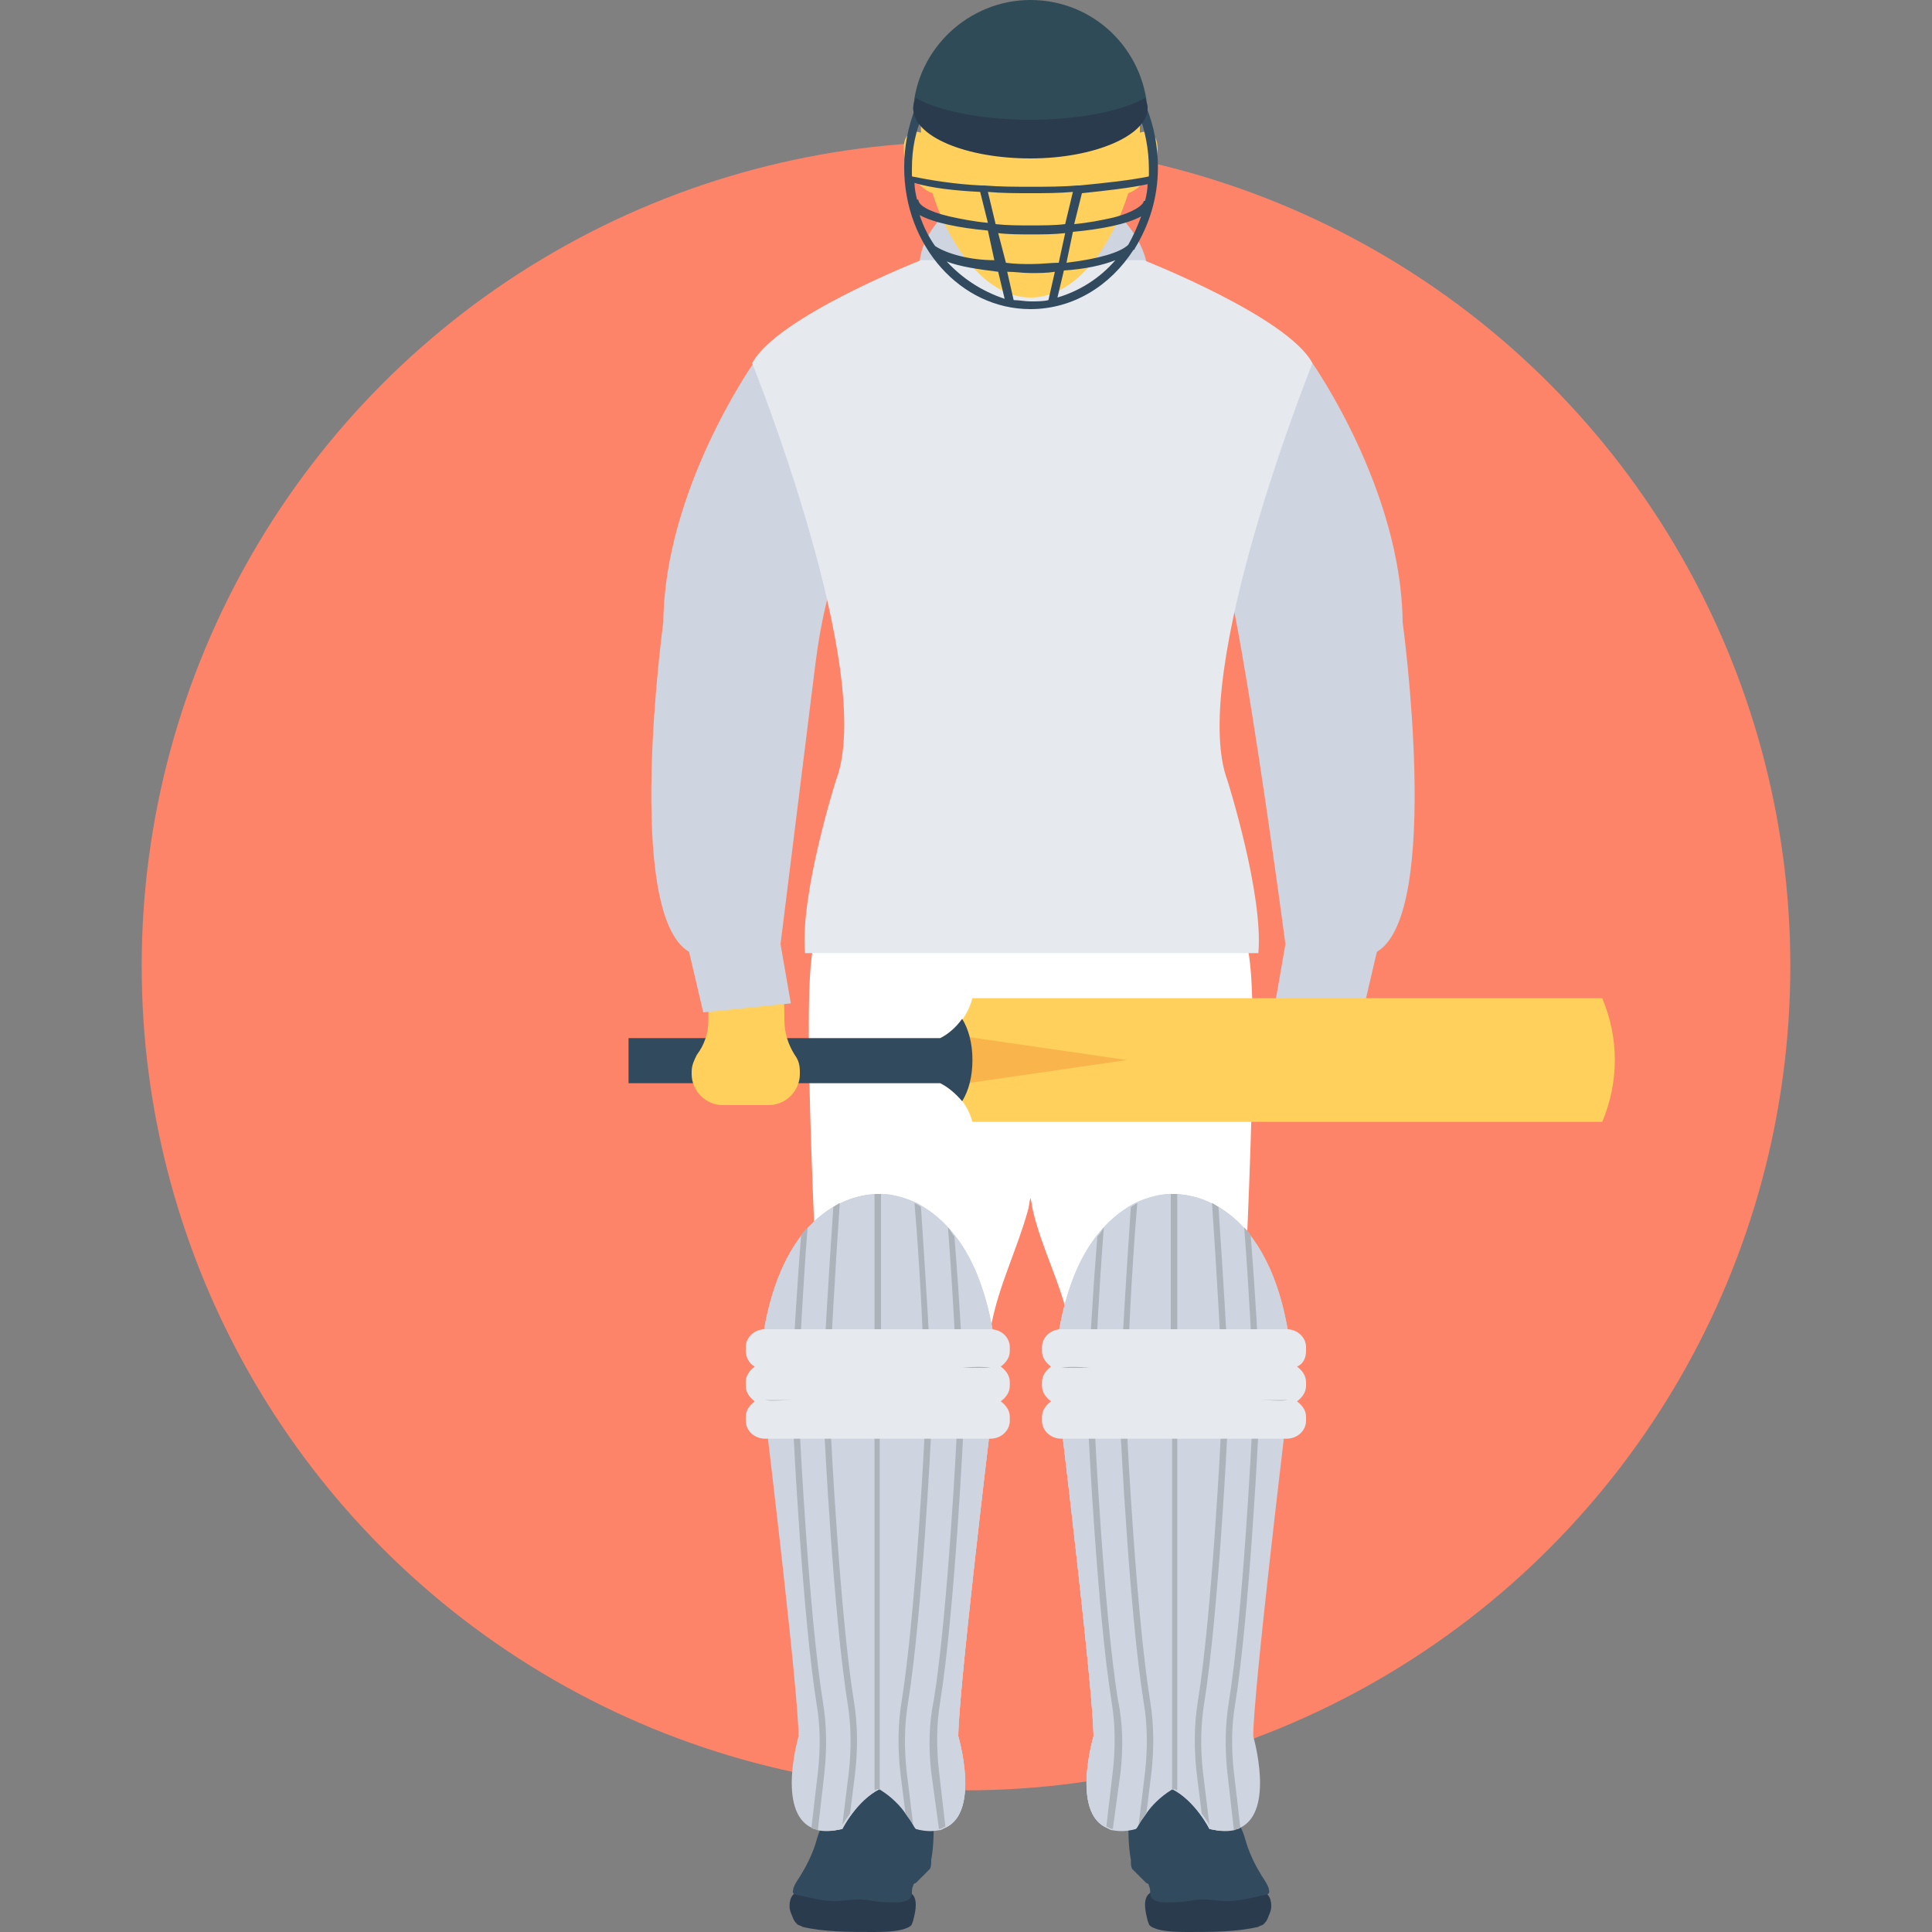 <?xml version="1.0" encoding="iso-8859-1"?>
<!-- Generator: Adobe Illustrator 19.0.0, SVG Export Plug-In . SVG Version: 6.00 Build 0)  -->
<svg version="1.1" id="Layer_1" xmlns="http://www.w3.org/2000/svg" xmlns:xlink="http://www.w3.org/1999/xlink" x="0px" y="0px"
	 viewBox="0 0 508.609 508.609" style="enable-background:new 0 0 508.609 508.609;" xml:space="preserve">
<rect x="0" y="0" width="508.609" height="508.609" fill="#808080" stroke="none"/>
<circle style="fill:#FD8469;" cx="254.305" cy="254.305" r="217.007"/>
<path style="fill:#CED5E0;" d="M345.515,95.619c0,0,23.396,33.229,23.735,68.154c0,0,10.511,76.63-6.781,86.803l-3.73,15.936
	l-23.057-2.374l2.713-15.597c0,0-13.224-100.026-17.971-103.756L345.515,95.619z"/>
<path style="fill:#2B3B4E;" d="M324.154,496.064c1.695,0.339,3.391,1.356,5.086,1.695c1.356,0.339,3.052,0,4.069,0.678
	c1.017,0.678,1.356,2.034,1.356,3.391s-0.678,2.374-1.017,3.391c-0.339,0.678-0.678,1.017-1.017,1.356
	c-0.339,0.339-1.017,0.339-1.356,0.678c-5.764,1.356-12.207,1.356-18.31,1.356c-2.713,0-5.425,0-8.138-0.678
	c-1.017-0.339-2.034-0.678-2.374-1.356c0-0.339-0.339-0.678-0.339-1.017c-0.339-1.356-0.678-2.713-0.678-4.069
	c0-1.356,0.339-2.713,1.695-3.391c0.339-0.339,1.017-0.339,1.695-0.339c1.356-0.339,2.713-0.678,4.069-0.678
	c1.695-0.339,3.391-0.678,5.086-1.017c2.034-0.339,4.069-0.339,6.103-0.339C321.102,495.724,322.797,495.724,324.154,496.064z"/>
<path style="fill:#324A5E;" d="M297.028,478.093c0-1.017,0-1.695,0.678-2.374c0.339-0.339,0.678-0.678,1.356-0.678
	c2.374-1.017,4.747-2.374,6.781-4.069c1.017-0.678,2.374-1.695,3.73-1.695c0.678,0,1.356,0,2.374,0.339
	c1.356,0.339,2.713,0.678,4.069,1.017c1.356,0.339,2.374,0.678,3.73,1.017c1.695,0.678,3.052,1.695,4.408,2.713
	c0.339,1.356-0.339,2.373,0.339,3.73c0.339,0.339,0.339,0.678,0.678,0.678c1.695,2.034,2.374,4.408,3.052,6.781
	c1.017,3.052,2.374,5.764,4.069,8.477c0.678,1.017,1.356,2.034,1.695,3.052c0,0.339,0.339,1.017,0,1.356
	c-0.339,0.339-0.339,0.339-0.678,0.339c-3.391,0.678-6.781,1.695-10.172,1.695c-2.713,0-5.425-0.678-8.138-0.339
	c-0.678,0-1.695,0.339-2.374,0.339c-1.695,0.339-3.73,0.339-5.425,0.339c-1.017,0-1.695,0-2.713-0.339
	c-1.017-0.339-1.695-1.017-1.695-2.034c0-0.678,0-1.356-0.339-2.034c0-0.339-0.339-0.678-0.678-0.678
	c-1.017-1.017-1.695-1.695-2.713-2.713c-0.339-0.339-0.678-0.678-1.017-1.017c-0.339-0.678-0.339-1.356-0.339-2.374
	C297.028,485.891,297.028,482.162,297.028,478.093z"/>
<path style="fill:#2B3B4E;" d="M218.363,496.064c-1.695,0.339-3.391,1.356-5.086,1.695c-1.356,0.339-3.052,0-4.069,0.678
	c-1.017,0.678-1.356,2.034-1.356,3.391s0.678,2.374,1.017,3.391c0.339,0.678,0.678,1.017,1.017,1.356
	c0.339,0.339,1.017,0.339,1.356,0.678c5.764,1.356,12.207,1.356,18.31,1.356c2.713,0,5.425,0,8.138-0.678
	c1.017-0.339,2.034-0.678,2.374-1.356c0-0.339,0.339-0.678,0.339-1.017c0.339-1.356,0.678-2.713,0.678-4.069
	c0-1.356-0.339-2.713-1.695-3.391c-0.339-0.339-1.017-0.339-1.695-0.339c-1.356-0.339-2.713-0.678-4.069-0.678
	c-1.695-0.339-3.391-0.678-5.086-1.017c-2.034-0.339-4.069-0.339-6.103-0.339C221.415,495.724,220.058,495.724,218.363,496.064z"/>
<path style="fill:#324A5E;" d="M245.828,478.093c0-1.017,0-1.695-0.678-2.374c-0.339-0.339-0.678-0.678-1.356-0.678
	c-2.373-1.017-4.747-2.374-6.781-4.069c-1.017-0.678-2.374-1.695-3.73-1.695c-0.678,0-1.356,0-2.374,0.339
	c-1.356,0.339-2.713,0.678-4.069,1.017c-1.356,0.339-2.373,0.678-3.73,1.017c-1.695,0.678-3.052,1.695-4.408,2.713
	c-0.339,1.356,0.339,2.373-0.339,3.73c0,0.339-0.339,0.678-0.678,0.678c-1.695,2.034-2.374,4.408-3.052,6.781
	c-1.017,3.052-2.374,5.764-4.069,8.477c-0.678,1.017-1.356,2.034-1.695,3.052c0,0.339-0.339,1.017,0,1.356
	c0.339,0.339,0.339,0.339,0.678,0.339c3.391,0.678,6.781,1.695,10.172,1.695c2.713,0,5.425-0.678,8.138-0.339
	c0.678,0,1.695,0.339,2.374,0.339c1.695,0.339,3.73,0.339,5.425,0.339c1.017,0,1.695,0,2.713-0.339
	c1.017-0.339,1.695-1.017,1.695-2.034c0-0.678,0-1.356,0.339-2.034c0-0.339,0.339-0.678,0.678-0.678
	c1.017-1.017,1.695-1.695,2.713-2.713c0.339-0.339,0.678-0.678,1.017-1.017c0.339-0.678,0.339-1.356,0.339-2.374
	C245.828,485.891,245.828,482.162,245.828,478.093z"/>
<path style="fill:#FFFFFF;" d="M328.562,250.236H213.955c-3.391,16.954,2.713,108.503,1.695,115.285h44.079
	c0-5.764,0.339-11.528,1.356-17.293c2.034-10.172,6.781-19.666,9.494-29.499c0.339-1.017,0.339-2.034,0.678-3.391
	c0.339,1.017,0.339,2.034,0.678,3.391c2.373,10.172,7.46,19.327,9.494,29.499c1.017,5.764,1.356,11.528,1.356,17.293h44.079
	C326.188,358.739,332.291,267.189,328.562,250.236z"/>
<path id="SVGCleanerId_0" style="fill:#CED5E0;" d="M340.09,358.061c-4.069-41.367-26.109-43.74-31.195-43.74
	s-26.787,2.374-31.195,43.74c0,0-1.017,16.276,2.034,20.005c0,0,8.138,67.815,8.138,79.004c0,0-8.477,28.482,10.85,24.413
	c0,0,3.73-7.121,9.833-10.511c6.103,3.052,9.833,10.511,9.833,10.511c19.327,4.408,10.85-24.413,10.85-24.413
	c0-11.189,8.138-79.004,8.138-79.004C341.107,374.336,340.09,358.061,340.09,358.061z"/>
<g>
	<path id="SVGCleanerId_0_1_" style="fill:#CED5E0;" d="M340.09,358.061c-4.069-41.367-26.109-43.74-31.195-43.74
		s-26.787,2.374-31.195,43.74c0,0-1.017,16.276,2.034,20.005c0,0,8.138,67.815,8.138,79.004c0,0-8.477,28.482,10.85,24.413
		c0,0,3.73-7.121,9.833-10.511c6.103,3.052,9.833,10.511,9.833,10.511c19.327,4.408,10.85-24.413,10.85-24.413
		c0-11.189,8.138-79.004,8.138-79.004C341.107,374.336,340.09,358.061,340.09,358.061z"/>
</g>
<path style="fill:#CED5E0;" d="M338.056,378.066c0,0-8.138,67.815-8.138,79.004c0,0,5.764,19.666-3.391,24.074
	c-0.339,0.339-1.017,0.339-1.695,0.678c-1.695,0.339-3.73,0.339-6.103-0.339c0,0-0.339-0.339-0.678-1.017
	c-0.339-0.678-1.017-1.695-2.034-3.052c-1.695-2.034-3.73-4.408-6.442-6.103c-0.339,0-0.678-0.339-0.678-0.339
	c-0.339,0-0.678,0.339-0.678,0.339c-2.713,1.695-5.086,4.069-6.442,6.103c-1.017,1.356-1.695,2.374-2.034,3.052
	c-0.339,0.678-0.678,1.017-0.678,1.017c-2.374,0.678-4.408,0.678-6.103,0.339c-0.678,0-1.017-0.339-1.695-0.678
	c-9.155-4.069-3.391-24.074-3.391-24.074c0-11.189-8.138-79.004-8.138-79.004c-3.052-3.391-2.034-20.005-2.034-20.005
	c1.695-15.936,5.764-26.109,10.85-32.551c0.678-0.678,1.356-1.356,1.695-2.034c2.373-2.374,4.747-4.408,6.781-5.764
	c0.678-0.339,1.017-0.678,1.695-1.017c3.73-1.695,7.121-2.373,8.816-2.373c0.339,0,0.678,0,0.678,0c0.339,0,0.678,0,0.678,0
	c2.034,0,5.086,0.678,8.816,2.373c0.678,0.339,1.017,0.678,1.695,1.017c2.374,1.356,4.747,3.052,6.781,5.764
	c0.678,0.678,1.356,1.356,1.695,2.034c5.086,6.442,9.155,16.615,10.85,32.551C340.09,358.061,341.107,374.336,338.056,378.066z"/>
<g>
	<path style="fill:#ACB3BA;" d="M324.832,466.564l1.695,14.58c-0.339,0.339-1.017,0.339-1.695,0.678l-1.695-14.919
		c-0.678-6.103-0.678-12.546,0.339-18.649c3.73-23.057,6.103-70.866,6.103-71.205h1.695c0,0.339-2.374,48.148-6.103,71.544
		C324.154,454.358,324.154,460.461,324.832,466.564z"/>
	<path style="fill:#ACB3BA;" d="M316.694,466.564l1.695,13.902c-0.339-0.678-1.017-1.695-2.034-3.052l-1.356-10.85
		c-0.678-6.103-0.678-12.546,0.339-18.649c3.73-23.057,6.103-70.866,6.103-71.205h1.695c0,0.339-2.374,48.148-6.103,71.544
		C316.016,454.358,316.016,460.461,316.694,466.564z"/>
	<path style="fill:#ACB3BA;" d="M294.993,466.564l-2.034,14.919c-0.678,0-1.017-0.339-1.695-0.678l1.695-14.58
		c0.678-6.103,0.678-12.207-0.339-18.31c-3.73-23.057-6.103-70.866-6.103-71.544h1.695c0,0.339,2.374,48.148,6.103,71.205
		C295.671,454.019,295.671,460.461,294.993,466.564z"/>
	<path style="fill:#ACB3BA;" d="M303.131,466.564l-1.356,10.85c-1.017,1.356-1.695,2.374-2.034,3.052l1.695-13.902
		c0.678-6.103,0.678-12.207-0.339-18.31c-3.73-23.057-6.103-70.866-6.103-71.544h1.695c0,0.339,2.374,48.148,6.103,71.205
		C303.809,454.019,303.809,460.461,303.131,466.564z"/>
	<path style="fill:#ACB3BA;" d="M309.913,376.71c0,0,0,47.809,0,71.205v23.396c-0.339,0-0.678-0.339-0.678-0.339
		c-0.339,0-0.678,0.339-0.678,0.339v-23.396c0-23.396,0-71.205,0-71.205L309.913,376.71L309.913,376.71z"/>
	<path style="fill:#ACB3BA;" d="M290.585,323.136c-1.356,17.632-2.034,32.89-2.034,33.229h-1.695c0-0.339,0.678-14.241,2.034-30.856
		C289.568,324.832,290.246,323.815,290.585,323.136z"/>
	<path style="fill:#ACB3BA;" d="M299.401,316.694c-1.695,20.005-2.374,39.332-2.374,39.672h-1.695
		c0-0.339,1.017-18.988,2.373-38.654C298.384,317.372,298.723,317.033,299.401,316.694z"/>
	<path style="fill:#ACB3BA;" d="M331.274,356.366h-1.695c0-0.339-0.678-15.597-2.034-33.229c0.678,0.678,1.356,1.356,1.695,2.034
		C330.596,342.125,331.274,356.026,331.274,356.366z"/>
	<path style="fill:#ACB3BA;" d="M323.136,356.366h-1.695c0-0.339-1.017-19.666-2.374-39.672c0.678,0.339,1.017,0.678,1.695,1.017
		C322.119,337.377,323.136,356.026,323.136,356.366z"/>
	<path style="fill:#ACB3BA;" d="M309.913,314.321c0,21.022,0,42.045,0,42.045h-1.695c0,0,0-21.023,0-42.045c0.339,0,0.678,0,0.678,0
		C309.234,314.321,309.573,314.321,309.913,314.321z"/>
</g>
<path style="fill:#E6E9EE;" d="M343.82,355.687v-1.017c0-2.713-2.374-4.747-5.086-4.747h-59.338c-2.713,0-5.086,2.034-5.086,4.747
	v1.017c0,1.695,1.017,3.052,2.374,4.069c-1.356,1.017-2.374,2.374-2.374,4.069v1.017c0,1.695,1.017,3.052,2.374,4.069
	c-1.356,1.017-2.374,2.373-2.374,4.069v1.017c0,2.713,2.374,4.747,5.086,4.747h59.338c2.713,0,5.086-2.034,5.086-4.747v-1.017
	c0-1.695-1.017-3.052-2.374-4.069c1.356-1.017,2.374-2.374,2.374-4.069v-1.017c0-1.695-1.017-3.052-2.374-4.069
	C343.142,359.078,343.82,357.383,343.82,355.687z"/>
<g>
	<path style="fill:#ACB3BA;" d="M279.396,360.095c1.695,0,4.408,0,7.46,0c3.052,0,6.442,0,10.511,0c3.73,0,7.799,0,11.868,0
		c4.069,0,8.138,0,11.868,0s7.46,0,10.511,0c3.052,0,5.425,0,7.46,0c1.695,0,2.713,0,2.713,0s-1.017,0-2.713,0
		c-1.695,0-4.408,0-7.46,0s-6.442,0-10.511,0c-3.73,0-7.799,0-11.868,0c-4.069,0-8.138,0-11.868,0s-7.46,0-10.511,0
		C283.804,359.756,281.091,359.756,279.396,360.095c-1.695,0-2.713,0-2.713,0S277.701,360.095,279.396,360.095z"/>
	<path style="fill:#ACB3BA;" d="M331.613,368.572c-3.052,0-6.442,0-10.511,0c-3.73,0-7.799,0-11.868,0c-4.069,0-8.138,0-11.868,0
		s-7.46,0-10.511,0s-5.425,0-7.46,0c-1.695,0-2.713,0-2.713,0s1.017,0,2.713,0s4.408,0,7.46,0c3.052,0,6.442,0,10.511,0
		c3.73,0,7.799,0,11.868,0c4.069,0,8.138,0,11.868,0S328.562,368.572,331.613,368.572s5.425,0,7.46,0c1.695,0,2.713,0,2.713,0
		s-1.017,0-2.713,0C337.038,368.911,334.665,368.572,331.613,368.572z"/>
</g>
<path id="SVGCleanerId_1" style="fill:#CED5E0;" d="M200.053,358.061c4.069-41.367,26.109-43.74,31.195-43.74
	s26.787,2.374,31.195,43.74c0,0,1.017,16.276-2.034,20.005c0,0-8.138,67.815-8.138,79.004c0,0,8.477,28.482-10.85,24.413
	c0,0-3.73-7.121-9.833-10.511c-6.103,3.052-9.833,10.511-9.833,10.511c-19.327,4.408-10.85-24.413-10.85-24.413
	c0-11.189-8.138-79.004-8.138-79.004C199.036,374.336,200.053,358.061,200.053,358.061z"/>
<g>
	<path id="SVGCleanerId_1_1_" style="fill:#CED5E0;" d="M200.053,358.061c4.069-41.367,26.109-43.74,31.195-43.74
		s26.787,2.374,31.195,43.74c0,0,1.017,16.276-2.034,20.005c0,0-8.138,67.815-8.138,79.004c0,0,8.477,28.482-10.85,24.413
		c0,0-3.73-7.121-9.833-10.511c-6.103,3.052-9.833,10.511-9.833,10.511c-19.327,4.408-10.85-24.413-10.85-24.413
		c0-11.189-8.138-79.004-8.138-79.004C199.036,374.336,200.053,358.061,200.053,358.061z"/>
</g>
<path style="fill:#CED5E0;" d="M202.087,378.066c0,0,8.138,67.815,8.138,79.004c0,0-5.764,19.666,3.391,24.074
	c0.339,0.339,1.017,0.339,1.695,0.678c1.695,0.339,3.73,0.339,6.103-0.339c0,0,0.339-0.339,0.678-1.017
	c0.339-0.678,1.017-1.695,2.034-3.052c1.695-2.034,3.73-4.408,6.442-6.103c0.339,0,0.678-0.339,0.678-0.339
	c0.339,0,0.678,0.339,0.678,0.339c2.713,1.695,5.086,4.069,6.442,6.103c1.017,1.356,1.695,2.374,2.034,3.052
	s0.678,1.017,0.678,1.017c2.374,0.678,4.408,0.678,6.103,0.339c0.678,0,1.017-0.339,1.695-0.678
	c9.155-4.069,3.391-24.074,3.391-24.074c0-11.189,8.138-79.004,8.138-79.004c3.052-3.391,2.034-20.005,2.034-20.005
	c-1.695-15.936-5.764-26.109-10.85-32.551c-0.678-0.678-1.356-1.356-1.695-2.034c-2.374-2.374-4.747-4.408-6.781-5.764
	c-0.678-0.339-1.017-0.678-1.695-1.017c-3.73-1.695-7.121-2.373-8.816-2.373c-0.339,0-0.678,0-0.678,0c-0.339,0-0.678,0-0.678,0
	c-2.034,0-5.086,0.678-8.816,2.373c-0.678,0.339-1.017,0.678-1.695,1.017c-2.374,1.356-4.747,3.052-6.781,5.764
	c-0.678,0.678-1.356,1.356-1.695,2.034c-5.086,6.442-9.155,16.615-10.85,32.551C200.053,358.061,199.036,374.336,202.087,378.066z"
	/>
<g>
	<path style="fill:#ACB3BA;" d="M215.311,466.564l-1.695,14.58c0.339,0.339,1.017,0.339,1.695,0.678l1.695-14.919
		c0.678-6.103,0.678-12.546-0.339-18.649c-3.73-23.057-6.103-70.866-6.103-71.205h-1.695c0,0.339,2.374,48.148,6.103,71.544
		C215.989,454.358,215.989,460.461,215.311,466.564z"/>
	<path style="fill:#ACB3BA;" d="M223.449,466.564l-1.695,13.902c0.339-0.678,1.017-1.695,2.034-3.052l1.356-10.85
		c0.678-6.103,0.678-12.546-0.339-18.649c-3.73-23.057-6.103-70.866-6.103-71.205h-1.695c0,0.339,2.374,48.148,6.103,71.544
		C224.127,454.358,224.127,460.461,223.449,466.564z"/>
	<path style="fill:#ACB3BA;" d="M245.15,466.564l2.034,14.919c0.678,0,1.017-0.339,1.695-0.678l-1.695-14.58
		c-0.678-6.103-0.678-12.207,0.339-18.31c3.73-23.057,6.103-70.866,6.103-71.544h-1.695c0,0.339-2.373,48.148-6.103,71.205
		C244.471,454.019,244.471,460.461,245.15,466.564z"/>
	<path style="fill:#ACB3BA;" d="M237.012,466.564l1.356,10.85c1.017,1.356,1.695,2.374,2.034,3.052l-1.695-13.902
		c-0.678-6.103-0.678-12.207,0.339-18.31c3.73-23.057,6.103-70.866,6.103-71.544h-1.695c0,0.339-2.373,48.148-6.103,71.205
		C236.334,454.019,236.334,460.461,237.012,466.564z"/>
	<path style="fill:#ACB3BA;" d="M230.23,376.71c0,0,0,47.809,0,71.205v23.396c0.339,0,0.678-0.339,0.678-0.339
		c0.339,0,0.678,0.339,0.678,0.339v-23.396c0-23.396,0-71.205,0-71.205L230.23,376.71L230.23,376.71z"/>
	<path style="fill:#ACB3BA;" d="M249.558,323.136c1.356,17.632,2.034,32.89,2.034,33.229h1.695c0-0.339-0.678-14.241-2.034-30.856
		C250.575,324.832,250.236,323.815,249.558,323.136z"/>
	<path style="fill:#ACB3BA;" d="M240.742,316.694c1.695,20.005,2.373,39.332,2.373,39.672h1.695c0-0.339-1.017-18.988-2.374-38.654
		C242.098,317.372,241.42,317.033,240.742,316.694z"/>
	<path style="fill:#ACB3BA;" d="M208.869,356.366h1.695c0-0.339,0.678-15.597,2.034-33.229c-0.678,0.678-1.356,1.356-1.695,2.034
		C209.547,342.125,208.869,356.026,208.869,356.366z"/>
	<path style="fill:#ACB3BA;" d="M217.007,356.366h1.695c0-0.339,1.017-19.666,2.373-39.672c-0.678,0.339-1.017,0.678-1.695,1.017
		C218.024,337.377,217.007,356.026,217.007,356.366z"/>
	<path style="fill:#ACB3BA;" d="M230.23,314.321c0,21.022,0,42.045,0,42.045h1.695c0,0,0-21.023,0-42.045c-0.339,0-0.678,0-0.678,0
		C230.909,314.321,230.57,314.321,230.23,314.321z"/>
</g>
<path style="fill:#E6E9EE;" d="M196.323,355.687v-1.017c0-2.713,2.374-4.747,5.086-4.747h59.338c2.713,0,5.086,2.034,5.086,4.747
	v1.017c0,1.695-1.017,3.052-2.374,4.069c1.356,1.017,2.374,2.374,2.374,4.069v1.017c0,1.695-1.017,3.052-2.374,4.069
	c1.356,1.017,2.374,2.373,2.374,4.069v1.017c0,2.713-2.374,4.747-5.086,4.747h-59.338c-2.713,0-5.086-2.034-5.086-4.747v-1.017
	c0-1.695,1.017-3.052,2.374-4.069c-1.356-1.017-2.374-2.374-2.374-4.069v-1.017c0-1.695,1.017-3.052,2.374-4.069
	C197.34,359.078,196.323,357.383,196.323,355.687z"/>
<g>
	<path style="fill:#ACB3BA;" d="M260.747,360.095c-1.695,0-4.408,0-7.46,0s-6.442,0-10.511,0c-3.73,0-7.799,0-11.868,0
		s-8.138,0-11.868,0c-3.73,0-7.46,0-10.511,0c-3.052,0-5.425,0-7.46,0c-1.695,0-2.713,0-2.713,0s1.017,0,2.713,0
		c1.695,0,4.408,0,7.46,0s6.442,0,10.511,0c3.73,0,7.799,0,11.868,0s8.138,0,11.868,0s7.46,0,10.511,0
		C256.339,359.756,259.052,359.756,260.747,360.095c1.695,0,2.713,0,2.713,0S262.442,360.095,260.747,360.095z"/>
	<path style="fill:#ACB3BA;" d="M208.869,368.572c3.052,0,6.442,0,10.511,0c3.73,0,7.799,0,11.868,0s8.138,0,11.868,0
		c3.73,0,7.46,0,10.511,0c3.052,0,5.425,0,7.46,0c1.695,0,2.713,0,2.713,0s-1.017,0-2.713,0c-1.695,0-4.408,0-7.46,0
		c-3.052,0-6.442,0-10.511,0c-3.73,0-7.799,0-11.868,0s-8.138,0-11.868,0S211.92,368.572,208.869,368.572s-5.425,0-7.46,0
		c-1.695,0-2.713,0-2.713,0s1.017,0,2.713,0C203.105,368.911,205.817,368.572,208.869,368.572z"/>
</g>
<path style="fill:#FFD05B;" d="M256,262.781h165.807c4.408,10.511,4.408,22.04,0,32.551H256
	c-3.391-12.207-16.954-12.546-16.954-12.546v-7.46C239.046,275.666,252.609,275.327,256,262.781z"/>
<polygon style="fill:#F9B54C;" points="252.27,285.499 296.689,279.057 252.27,272.615 "/>
<path style="fill:#324A5E;" d="M247.523,273.293h-82.056v11.868h82.056c2.034,1.017,4.069,2.713,5.764,4.747
	c1.695-2.713,2.713-6.442,2.713-10.85c0-4.408-1.017-8.138-2.713-10.85C251.592,270.58,249.558,272.276,247.523,273.293z"/>
<path style="fill:#CED5E0;" d="M292.62,54.93c-6.103,3.052-14.241,4.069-20.344,4.069l0,0c-6.442,0-15.258-1.017-21.701-4.069
	c0,0-7.46,5.086-8.477,13.902c0,0,12.546,5.425,31.195,5.764l0,0c17.293-0.678,28.482-5.764,28.482-5.764
	C299.74,60.355,292.62,54.93,292.62,54.93z"/>
<path style="fill:#FFD05B;" d="M206.495,268.546c0-2.374,0-4.747-0.339-6.781h-19.327c-0.339,2.374-0.339,4.747-0.339,6.781
	c0,3.391-1.017,6.442-3.052,9.155c-0.678,1.356-1.356,2.713-1.356,4.408v0.678c0,4.408,3.73,8.138,8.138,8.138h12.207
	c4.408,0,8.138-3.73,8.138-8.138v-0.678c0-1.695-0.339-3.052-1.356-4.408C207.513,274.988,206.495,271.936,206.495,268.546z"/>
<path style="fill:#CED5E0;" d="M198.358,95.619c0,0-23.396,33.229-23.735,68.154c0,0-10.511,76.63,6.781,86.803l3.73,15.936
	l23.057-2.374l-2.713-15.597c0,0,8.477-68.154,9.155-73.579c1.356-10.85,4.408-26.109,8.816-30.177L198.358,95.619z"/>
<path style="fill:#E6E9EE;" d="M345.515,95.619c-6.442-12.207-44.419-27.126-44.419-27.126h-17.293h-23.735h-17.632
	c0,0-37.976,14.919-44.419,27.126c0,0,32.89,81.717,22.04,109.86c0,0-9.494,29.838-8.138,45.436h47.809h23.735h47.809
	c1.356-15.597-8.138-45.436-8.138-45.436C312.625,177.335,345.515,95.619,345.515,95.619z"/>
<path style="fill:#FFD05B;" d="M302.792,34.925c-0.678-0.339-1.695-0.339-2.713,0c0-1.017,0-2.034,0-2.713
	c0-21.701-12.885-31.873-28.821-31.873c-15.936,0-28.821,10.172-28.821,31.873c0,1.017,0,2.034,0,2.713
	c-1.017-0.339-2.034-0.339-2.713,0c-2.374,1.356-2.374,5.764-0.339,10.172c1.695,3.052,4.069,5.086,6.103,5.764
	c4.747,14.919,14.58,27.465,25.77,27.465c11.529,0,21.023-12.546,25.77-27.465c2.034-0.678,4.408-2.713,6.103-5.764
	C305.505,40.689,305.166,35.942,302.792,34.925z"/>
<path style="fill:#324A5E;" d="M298.723,65.441c3.73-6.103,6.103-13.224,6.103-21.362c0-5.425-1.017-10.85-3.052-15.936
	l-0.339-0.678H241.42l-0.339,0.678c-2.034,5.086-3.052,10.511-3.052,15.936c0,20.683,14.919,37.298,33.229,37.298
	c11.189,0,21.023-6.103,27.126-15.597C298.723,65.78,298.723,65.441,298.723,65.441z M246.167,64.763
	c-1.695-2.374-3.052-5.086-4.069-8.138c3.73,2.034,10.511,3.391,17.971,4.069l1.695,7.799
	C255.322,68.493,249.219,66.797,246.167,64.763C246.506,65.102,246.506,65.102,246.167,64.763z M302.114,48.487
	c0,1.356-0.339,3.052-0.678,4.408h-0.339c0,1.017-2.713,3.052-8.138,4.408c-3.052,0.678-6.442,1.356-10.172,1.695l2.034-8.138
	C291.264,50.183,297.367,49.505,302.114,48.487z M280.413,58.999c-2.713,0.339-5.764,0.339-9.155,0.339
	c-3.391,0-6.103,0-9.155-0.339l-2.034-8.477c3.73,0.339,7.46,0.339,11.189,0.339c3.73,0,7.46,0,11.189-0.339L280.413,58.999z
	 M258.034,50.522l2.034,8.138c-3.73-0.339-7.121-1.017-10.172-1.695c-5.764-1.356-8.138-3.052-8.138-4.408h-0.339
	c-0.339-1.356-0.678-3.052-0.678-4.408C245.15,49.505,251.253,50.183,258.034,50.522z M262.781,61.372
	c2.713,0.339,5.764,0.339,8.816,0.339s5.764,0,8.816-0.339l-1.695,7.799c-2.034,0-4.408,0.339-7.121,0.339
	c-2.374,0-4.408,0-6.781-0.339L262.781,61.372z M282.448,61.033c7.46-0.678,14.241-2.034,17.971-4.069
	c-1.017,2.713-2.034,5.086-3.391,7.46c-2.034,2.034-7.799,3.73-16.276,4.747L282.448,61.033z M243.115,29.838h56.625
	c1.695,4.408,2.713,9.494,2.713,14.58c0,0.678,0,1.356,0,2.034c-5.086,1.017-11.189,1.695-18.31,2.374l0,0c-0.339,0-0.339,0-0.678,0
	c-3.73,0.339-7.799,0.339-12.207,0.339c-4.069,0-8.138,0-12.207-0.339c-0.339,0-0.339,0-0.678,0l0,0
	c-7.121-0.339-13.224-1.356-18.31-2.374c0-0.678,0-1.356,0-2.034C240.064,38.993,241.081,34.246,243.115,29.838z M249.219,68.832
	c3.391,1.356,8.138,2.034,13.563,2.713l1.695,7.121C258.373,76.63,253.287,73.24,249.219,68.832z M266.85,79.004l-1.695-7.46
	c2.034,0,4.069,0.339,6.103,0.339c2.374,0,4.408,0,6.442-0.339l-1.695,7.46c-1.356,0.339-3.052,0.339-4.747,0.339
	C269.902,79.343,268.207,79.004,266.85,79.004z M278.379,78.326l1.695-7.121c5.425-0.339,10.172-1.356,13.563-2.713
	C289.568,73.24,284.143,76.63,278.379,78.326z"/>
<path style="fill:#2F4B57;" d="M247.523,34.246h47.47c0,0,6.781-5.086,7.121-5.086C301.097,12.885,287.873,0,271.258,0
	c-16.275,0-29.838,12.885-30.856,28.821C240.742,28.821,247.523,34.246,247.523,34.246z"/>
<path style="fill:#2B3B4E;" d="M302.114,28.482c0,7.121-13.902,13.224-30.856,13.224s-30.856-5.764-30.856-13.224
	c0-1.017,0.339-1.695,0.678-2.713c5.764,3.391,17.293,5.764,30.177,5.764c12.885,0,24.413-2.374,30.177-5.764
	C301.775,26.787,302.114,27.465,302.114,28.482z"/>
<g>
</g>
<g>
</g>
<g>
</g>
<g>
</g>
<g>
</g>
<g>
</g>
<g>
</g>
<g>
</g>
<g>
</g>
<g>
</g>
<g>
</g>
<g>
</g>
<g>
</g>
<g>
</g>
<g>
</g>
</svg>
